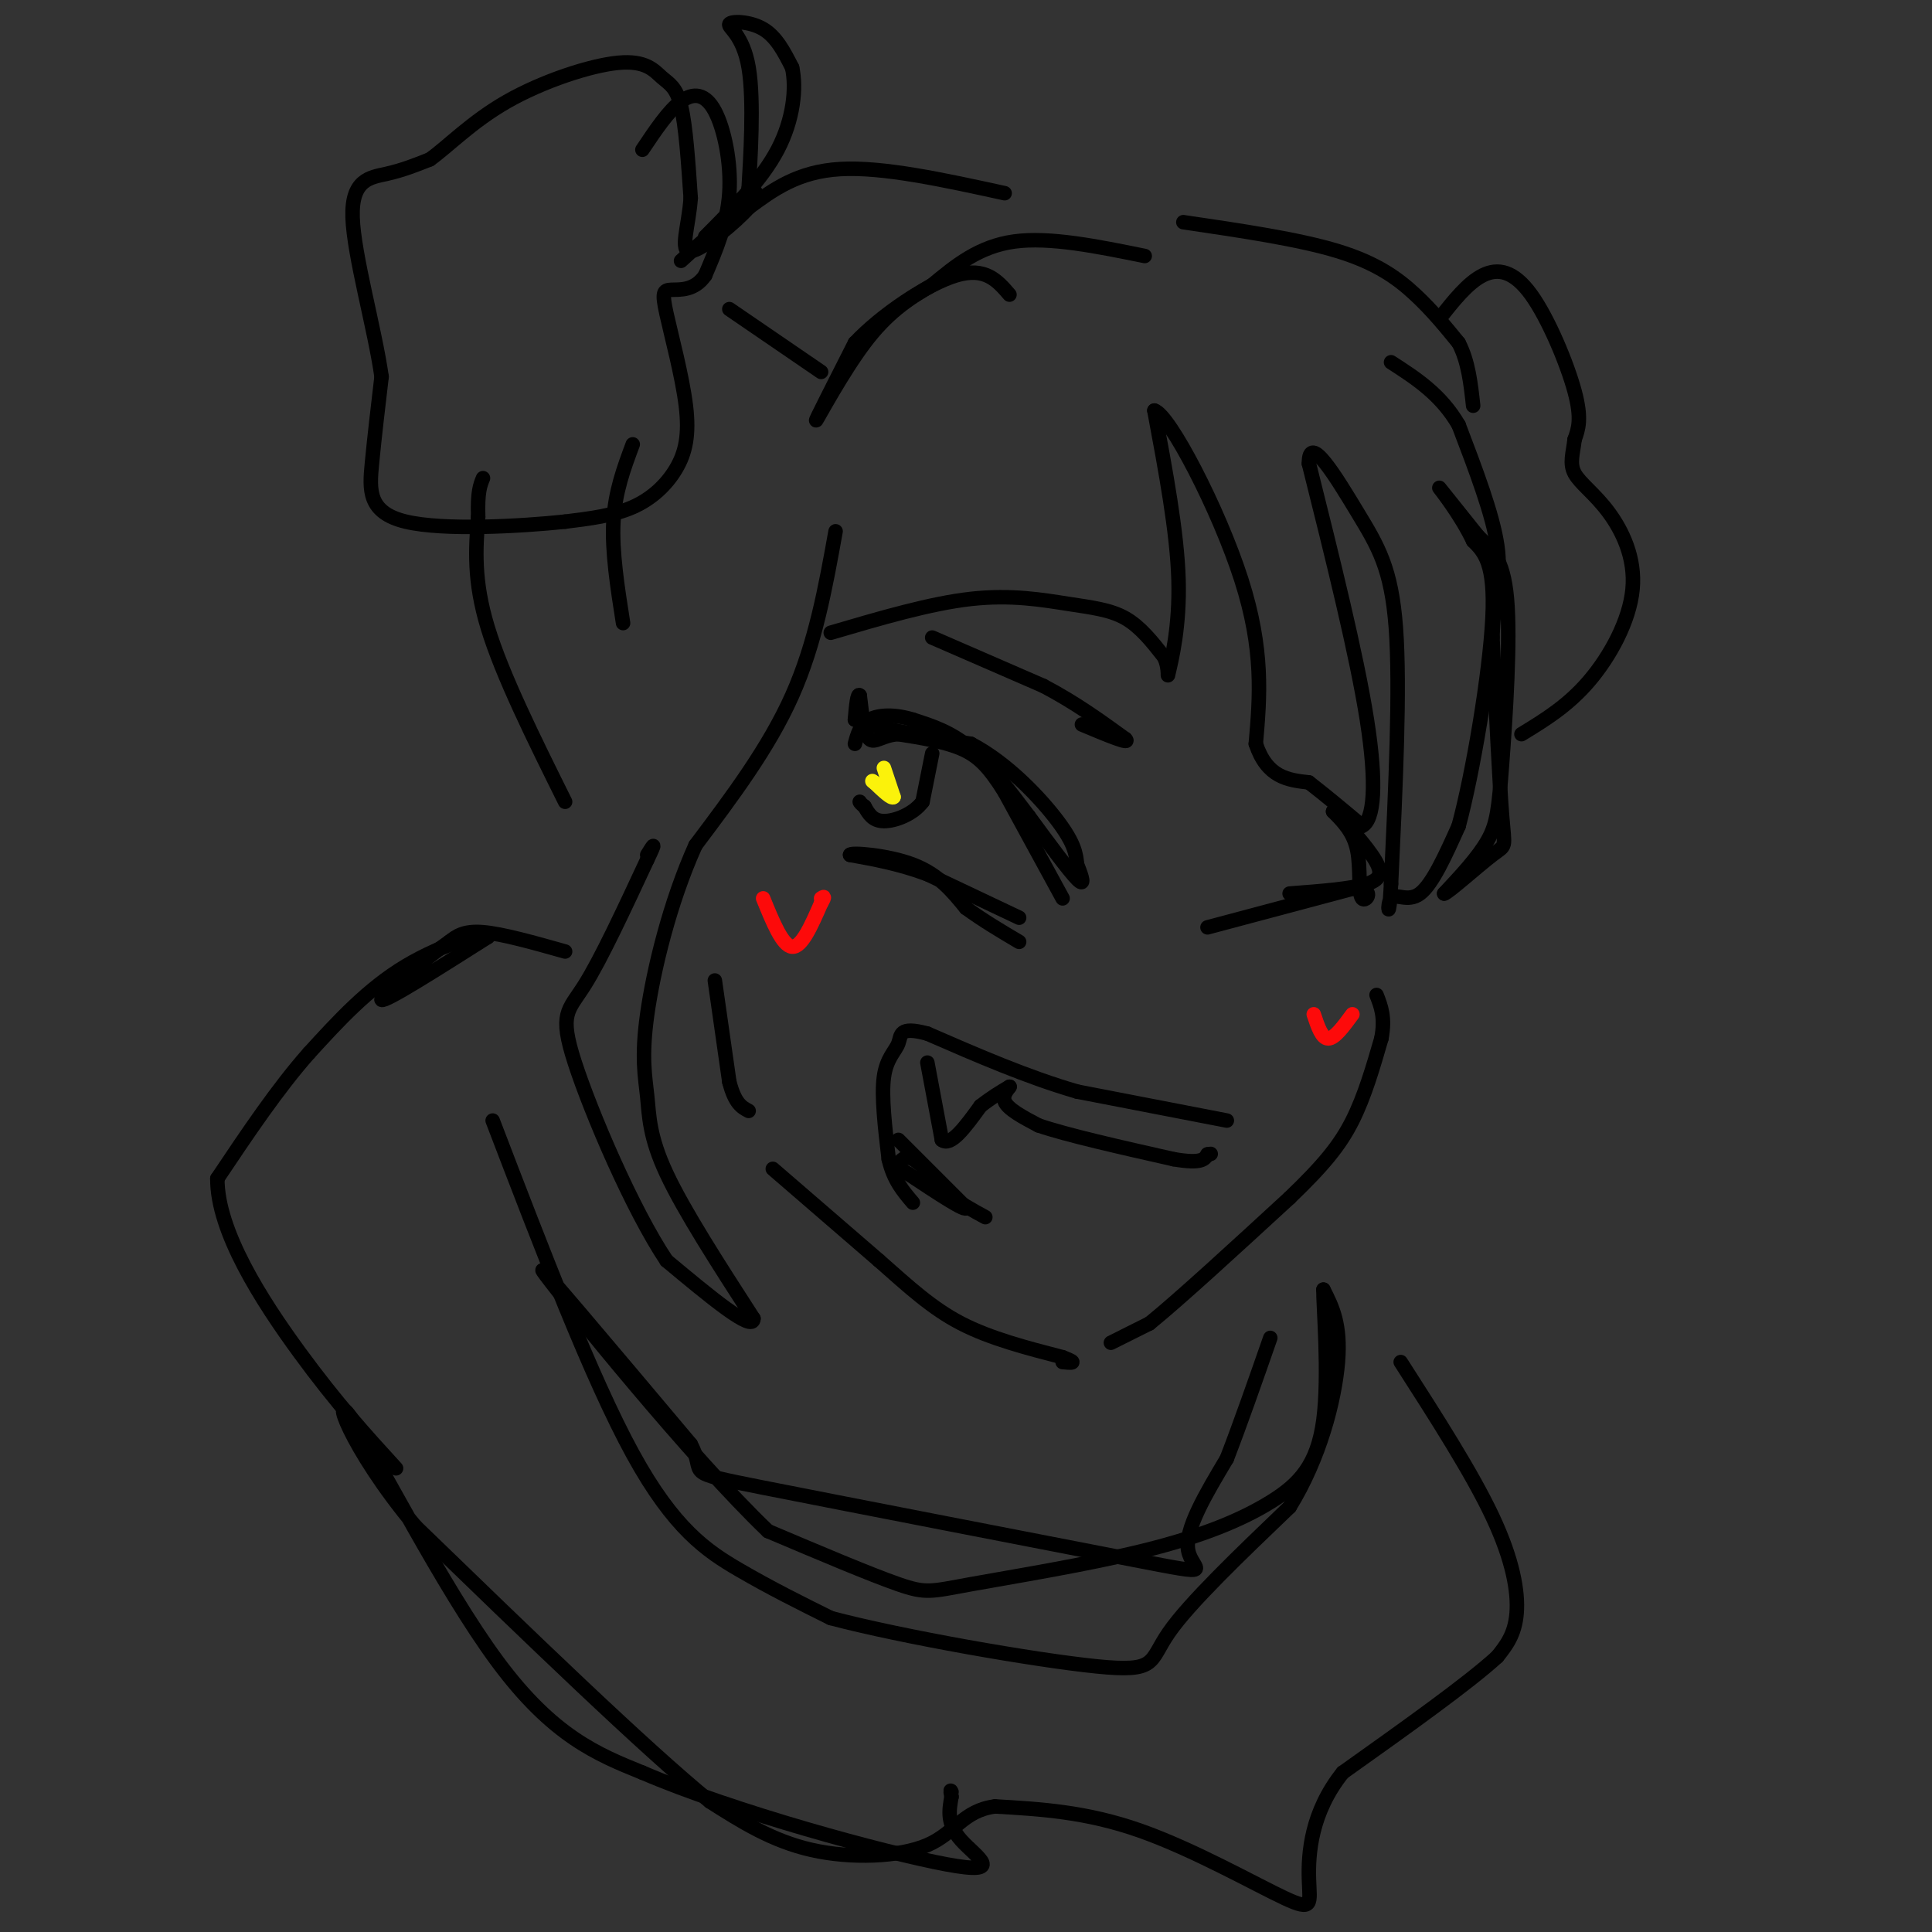 <svg viewBox='0 0 400 400' version='1.1' xmlns='http://www.w3.org/2000/svg' xmlns:xlink='http://www.w3.org/1999/xlink'><rect x="0" y="0" width="400" height="400" fill="#333333" stroke="none"/><g fill='none' stroke='#000000' stroke-width='3' stroke-linecap='round' stroke-linejoin='round'><path d='M148,203c0.000,0.000 3.000,21.000 3,21'/><path d='M151,224c1.167,4.500 2.583,5.250 4,6'/><path d='M160,242c0.000,0.000 22.000,19.000 22,19'/><path d='M182,261c6.267,5.533 10.933,9.867 17,13c6.067,3.133 13.533,5.067 21,7'/><path d='M220,281c3.500,1.333 1.750,1.167 0,1'/><path d='M230,278c0.000,0.000 8.000,-4.000 8,-4'/><path d='M238,274c6.167,-5.000 17.583,-15.500 29,-26'/><path d='M267,248c7.133,-6.844 10.467,-10.956 13,-16c2.533,-5.044 4.267,-11.022 6,-17'/><path d='M286,215c0.833,-4.333 -0.083,-6.667 -1,-9'/><path d='M254,232c0.000,0.000 -31.000,-6.000 -31,-6'/><path d='M223,226c-10.333,-3.000 -20.667,-7.500 -31,-12'/><path d='M192,214c-5.964,-1.619 -5.375,0.333 -6,2c-0.625,1.667 -2.464,3.048 -3,7c-0.536,3.952 0.232,10.476 1,17'/><path d='M184,240c1.000,4.333 3.000,6.667 5,9'/><path d='M186,236c0.000,0.000 14.000,14.000 14,14'/><path d='M200,250c0.333,1.167 -5.833,-2.917 -12,-7'/><path d='M188,243c-2.405,-1.393 -2.417,-1.375 -2,-2c0.417,-0.625 1.262,-1.893 3,-1c1.738,0.893 4.369,3.946 7,7'/><path d='M196,247c2.500,2.000 5.250,3.500 8,5'/><path d='M192,220c0.000,0.000 3.000,16.000 3,16'/><path d='M195,236c1.833,1.500 4.917,-2.750 8,-7'/><path d='M203,229c2.333,-1.833 4.167,-2.917 6,-4'/><path d='M209,225c0.400,-0.178 -1.600,1.378 -1,3c0.600,1.622 3.800,3.311 7,5'/><path d='M215,233c5.833,2.000 16.917,4.500 28,7'/><path d='M243,240c5.833,1.000 6.417,0.000 7,-1'/><path d='M250,239c1.167,-0.167 0.583,-0.083 0,0'/><path d='M211,190c0.000,0.000 -19.000,-9.000 -19,-9'/><path d='M192,181c-5.833,-2.167 -10.917,-3.083 -16,-4'/><path d='M176,177c-0.089,-0.578 7.689,-0.022 13,2c5.311,2.022 8.156,5.511 11,9'/><path d='M200,188c3.667,2.667 7.333,4.833 11,7'/><path d='M220,186c0.000,0.000 -12.000,-22.000 -12,-22'/><path d='M208,164c-3.289,-5.289 -5.511,-7.511 -9,-9c-3.489,-1.489 -8.244,-2.244 -13,-3'/><path d='M186,152c-3.267,0.156 -4.933,2.044 -6,1c-1.067,-1.044 -1.533,-5.022 -2,-9'/><path d='M178,144c-0.500,-0.667 -0.750,2.167 -1,5'/><path d='M177,149c3.833,1.667 13.917,3.333 24,5'/><path d='M201,154c7.556,3.933 14.444,11.267 18,16c3.556,4.733 3.778,6.867 4,9'/><path d='M223,179c1.067,2.644 1.733,4.756 0,3c-1.733,-1.756 -5.867,-7.378 -10,-13'/><path d='M213,169c-3.689,-4.867 -7.911,-10.533 -12,-14c-4.089,-3.467 -8.044,-4.733 -12,-6'/><path d='M189,149c-3.733,-1.156 -7.067,-1.044 -9,0c-1.933,1.044 -2.467,3.022 -3,5'/><path d='M193,156c0.000,0.000 -2.000,10.000 -2,10'/><path d='M191,166c-1.911,2.578 -5.689,4.022 -8,4c-2.311,-0.022 -3.156,-1.511 -4,-3'/><path d='M179,167c-0.833,-0.667 -0.917,-0.833 -1,-1'/><path d='M193,132c0.000,0.000 23.000,10.000 23,10'/><path d='M216,142c6.667,3.500 11.833,7.250 17,11'/><path d='M233,153c1.333,1.333 -3.833,-0.833 -9,-3'/><path d='M173,110c-2.083,11.583 -4.167,23.167 -9,34c-4.833,10.833 -12.417,20.917 -20,31'/><path d='M144,175c-5.352,11.852 -8.734,25.981 -10,35c-1.266,9.019 -0.418,12.928 0,17c0.418,4.072 0.405,8.306 4,16c3.595,7.694 10.797,18.847 18,30'/><path d='M156,273c0.000,3.000 -9.000,-4.500 -18,-12'/><path d='M138,261c-7.048,-10.488 -15.667,-30.708 -19,-41c-3.333,-10.292 -1.381,-10.655 2,-16c3.381,-5.345 8.190,-15.673 13,-26'/><path d='M134,178c2.167,-4.500 1.083,-2.750 0,-1'/><path d='M172,131c10.304,-3.030 20.607,-6.060 29,-7c8.393,-0.940 14.875,0.208 20,1c5.125,0.792 8.893,1.226 12,3c3.107,1.774 5.554,4.887 8,8'/><path d='M241,136c1.286,2.631 0.500,5.208 1,3c0.500,-2.208 2.286,-9.202 2,-19c-0.286,-9.798 -2.643,-22.399 -5,-35'/><path d='M239,85c3.089,0.822 13.311,20.378 18,35c4.689,14.622 3.844,24.311 3,34'/><path d='M260,154c2.333,7.000 6.667,7.500 11,8'/><path d='M271,162c3.667,2.833 7.333,5.917 11,9'/><path d='M282,171c2.467,-1.133 3.133,-8.467 1,-22c-2.133,-13.533 -7.067,-33.267 -12,-53'/><path d='M271,96c-0.083,-6.738 5.708,2.917 10,10c4.292,7.083 7.083,11.595 8,24c0.917,12.405 -0.042,32.702 -1,53'/><path d='M288,183c-0.417,8.774 -0.958,4.208 0,3c0.958,-1.208 3.417,0.940 6,-1c2.583,-1.940 5.292,-7.970 8,-14'/><path d='M302,171c2.978,-11.022 6.422,-31.578 7,-43c0.578,-11.422 -1.711,-13.711 -4,-16'/><path d='M305,112c-2.533,-5.378 -6.867,-10.822 -7,-11c-0.133,-0.178 3.933,4.911 8,10'/><path d='M306,111c2.638,2.651 5.233,4.278 6,13c0.767,8.722 -0.293,24.541 -1,34c-0.707,9.459 -1.059,12.560 -3,16c-1.941,3.440 -5.470,7.220 -9,11'/><path d='M299,185c0.726,-0.071 7.042,-5.750 10,-8c2.958,-2.250 2.560,-1.071 2,-8c-0.560,-6.929 -1.280,-21.964 -2,-37'/><path d='M309,132c0.267,-8.867 1.933,-12.533 1,-19c-0.933,-6.467 -4.467,-15.733 -8,-25'/><path d='M302,88c-3.667,-6.333 -8.833,-9.667 -14,-13'/><path d='M237,53c-9.833,-2.000 -19.667,-4.000 -27,-3c-7.333,1.000 -12.167,5.000 -17,9'/><path d='M193,59c-5.107,2.964 -9.375,5.875 -14,12c-4.625,6.125 -9.607,15.464 -10,16c-0.393,0.536 3.804,-7.732 8,-16'/><path d='M177,71c5.422,-5.778 14.978,-12.222 21,-14c6.022,-1.778 8.511,1.111 11,4'/><path d='M208,40c-12.583,-2.750 -25.167,-5.500 -34,-5c-8.833,0.500 -13.917,4.250 -19,8'/><path d='M155,43c-5.500,3.167 -9.750,7.083 -14,11'/><path d='M117,166c-6.500,-13.083 -13.000,-26.167 -16,-36c-3.000,-9.833 -2.500,-16.417 -2,-23'/><path d='M99,107c-0.167,-5.167 0.417,-6.583 1,-8'/><path d='M129,129c-1.167,-7.417 -2.333,-14.833 -2,-21c0.333,-6.167 2.167,-11.083 4,-16'/><path d='M133,31c2.708,-4.048 5.417,-8.095 8,-10c2.583,-1.905 5.042,-1.667 7,2c1.958,3.667 3.417,10.762 3,17c-0.417,6.238 -2.708,11.619 -5,17'/><path d='M146,57c-2.232,3.267 -5.311,2.934 -7,3c-1.689,0.066 -1.989,0.532 -1,5c0.989,4.468 3.265,12.940 4,19c0.735,6.060 -0.071,9.708 -2,13c-1.929,3.292 -4.980,6.226 -9,8c-4.020,1.774 -9.010,2.387 -14,3'/><path d='M117,108c-9.190,0.964 -25.167,1.875 -33,0c-7.833,-1.875 -7.524,-6.536 -7,-12c0.524,-5.464 1.262,-11.732 2,-18'/><path d='M79,78c-1.357,-9.750 -5.750,-25.125 -6,-33c-0.250,-7.875 3.643,-8.250 7,-9c3.357,-0.750 6.179,-1.875 9,-3'/><path d='M89,33c3.751,-2.657 8.629,-7.800 16,-12c7.371,-4.200 17.233,-7.456 23,-8c5.767,-0.544 7.437,1.623 9,3c1.563,1.377 3.018,1.965 4,6c0.982,4.035 1.491,11.518 2,19'/><path d='M143,41c-0.405,5.917 -2.417,11.208 0,11c2.417,-0.208 9.262,-5.917 12,-9c2.738,-3.083 1.369,-3.542 0,-4'/><path d='M155,39c0.335,-5.745 1.172,-18.107 0,-25c-1.172,-6.893 -4.354,-8.317 -4,-9c0.354,-0.683 4.244,-0.624 7,1c2.756,1.624 4.378,4.812 6,8'/><path d='M164,14c0.933,4.222 0.267,10.778 -3,17c-3.267,6.222 -9.133,12.111 -15,18'/><path d='M151,64c0.000,0.000 19.000,13.000 19,13'/><path d='M245,46c11.933,1.756 23.867,3.511 32,6c8.133,2.489 12.467,5.711 16,9c3.533,3.289 6.267,6.644 9,10'/><path d='M302,71c2.000,3.833 2.500,8.417 3,13'/><path d='M298,66c2.940,-3.720 5.881,-7.440 9,-9c3.119,-1.560 6.417,-0.958 10,4c3.583,4.958 7.452,14.274 9,20c1.548,5.726 0.774,7.863 0,10'/><path d='M326,91c-0.317,2.835 -1.110,4.923 0,7c1.110,2.077 4.122,4.144 7,8c2.878,3.856 5.621,9.500 5,16c-0.621,6.500 -4.606,13.857 -9,19c-4.394,5.143 -9.197,8.071 -14,11'/><path d='M250,192c0.000,0.000 30.000,-8.000 30,-8'/><path d='M280,184c5.095,-0.286 2.833,3.000 2,2c-0.833,-1.000 -0.238,-6.286 -1,-10c-0.762,-3.714 -2.881,-5.857 -5,-8'/><path d='M276,168c0.905,0.464 5.667,5.625 8,9c2.333,3.375 2.238,4.964 -1,6c-3.238,1.036 -9.619,1.518 -16,2'/><path d='M117,197c-6.500,-1.833 -13.000,-3.667 -17,-4c-4.000,-0.333 -5.500,0.833 -7,2'/><path d='M93,195c-5.178,3.556 -14.622,11.444 -14,12c0.622,0.556 11.311,-6.222 22,-13'/><path d='M101,194c0.533,-1.489 -9.133,1.289 -17,6c-7.867,4.711 -13.933,11.356 -20,18'/><path d='M64,218c-6.500,7.333 -12.750,16.667 -19,26'/><path d='M45,244c-0.067,10.978 9.267,25.422 17,36c7.733,10.578 13.867,17.289 20,24'/><path d='M102,232c10.222,26.689 20.444,53.378 29,69c8.556,15.622 15.444,20.178 22,24c6.556,3.822 12.778,6.911 19,10'/><path d='M172,335c14.786,3.917 42.250,8.708 55,10c12.750,1.292 10.786,-0.917 15,-7c4.214,-6.083 14.607,-16.042 25,-26'/><path d='M267,312c6.244,-10.044 9.356,-22.156 10,-30c0.644,-7.844 -1.178,-11.422 -3,-15'/><path d='M274,267c-0.074,2.898 1.242,17.643 0,27c-1.242,9.357 -5.043,13.328 -11,17c-5.957,3.672 -14.071,7.046 -26,10c-11.929,2.954 -27.673,5.488 -36,7c-8.327,1.512 -9.236,2.004 -15,0c-5.764,-2.004 -16.382,-6.502 -27,-11'/><path d='M159,317c-15.756,-15.044 -41.644,-47.156 -46,-53c-4.356,-5.844 12.822,14.578 30,35'/><path d='M143,299c3.522,6.573 -2.675,5.504 15,9c17.675,3.496 59.220,11.557 77,15c17.780,3.443 11.794,2.270 11,-2c-0.794,-4.270 3.603,-11.635 8,-19'/><path d='M254,302c2.833,-7.333 5.917,-16.167 9,-25'/><path d='M290,282c7.378,11.489 14.756,22.978 19,32c4.244,9.022 5.356,15.578 5,20c-0.356,4.422 -2.178,6.711 -4,9'/><path d='M310,343c-6.000,5.500 -19.000,14.750 -32,24'/><path d='M278,367c-6.616,8.246 -7.155,16.860 -7,22c0.155,5.140 1.003,6.807 -5,4c-6.003,-2.807 -18.858,-10.088 -30,-14c-11.142,-3.912 -20.571,-4.456 -30,-5'/><path d='M206,374c-6.631,0.857 -8.208,5.500 -14,8c-5.792,2.500 -15.798,2.857 -24,1c-8.202,-1.857 -14.601,-5.929 -21,-10'/><path d='M147,373c-13.667,-11.167 -37.333,-34.083 -61,-57'/><path d='M86,316c-13.810,-16.500 -17.833,-29.250 -13,-22c4.833,7.250 18.524,34.500 30,50c11.476,15.500 20.738,19.250 30,23'/><path d='M133,367c18.690,8.048 50.417,16.667 63,19c12.583,2.333 6.024,-1.619 3,-5c-3.024,-3.381 -2.512,-6.190 -2,-9'/><path d='M197,372c-0.333,-1.667 -0.167,-1.333 0,-1'/></g>
<g fill='none' stroke='#FBF20B' stroke-width='3' stroke-linecap='round' stroke-linejoin='round'><path d='M183,159c0.000,0.000 2.000,6.000 2,6'/><path d='M185,165c-0.333,0.500 -2.167,-1.250 -4,-3'/><path d='M181,162c-0.667,-0.500 -0.333,-0.250 0,0'/></g>
<g fill='none' stroke='#FD0A0A' stroke-width='3' stroke-linecap='round' stroke-linejoin='round'><path d='M158,186c2.000,4.917 4.000,9.833 6,10c2.000,0.167 4.000,-4.417 6,-9'/><path d='M170,187c1.000,-1.667 0.500,-1.333 0,-1'/><path d='M272,210c0.833,2.500 1.667,5.000 3,5c1.333,0.000 3.167,-2.500 5,-5'/></g>
</svg>